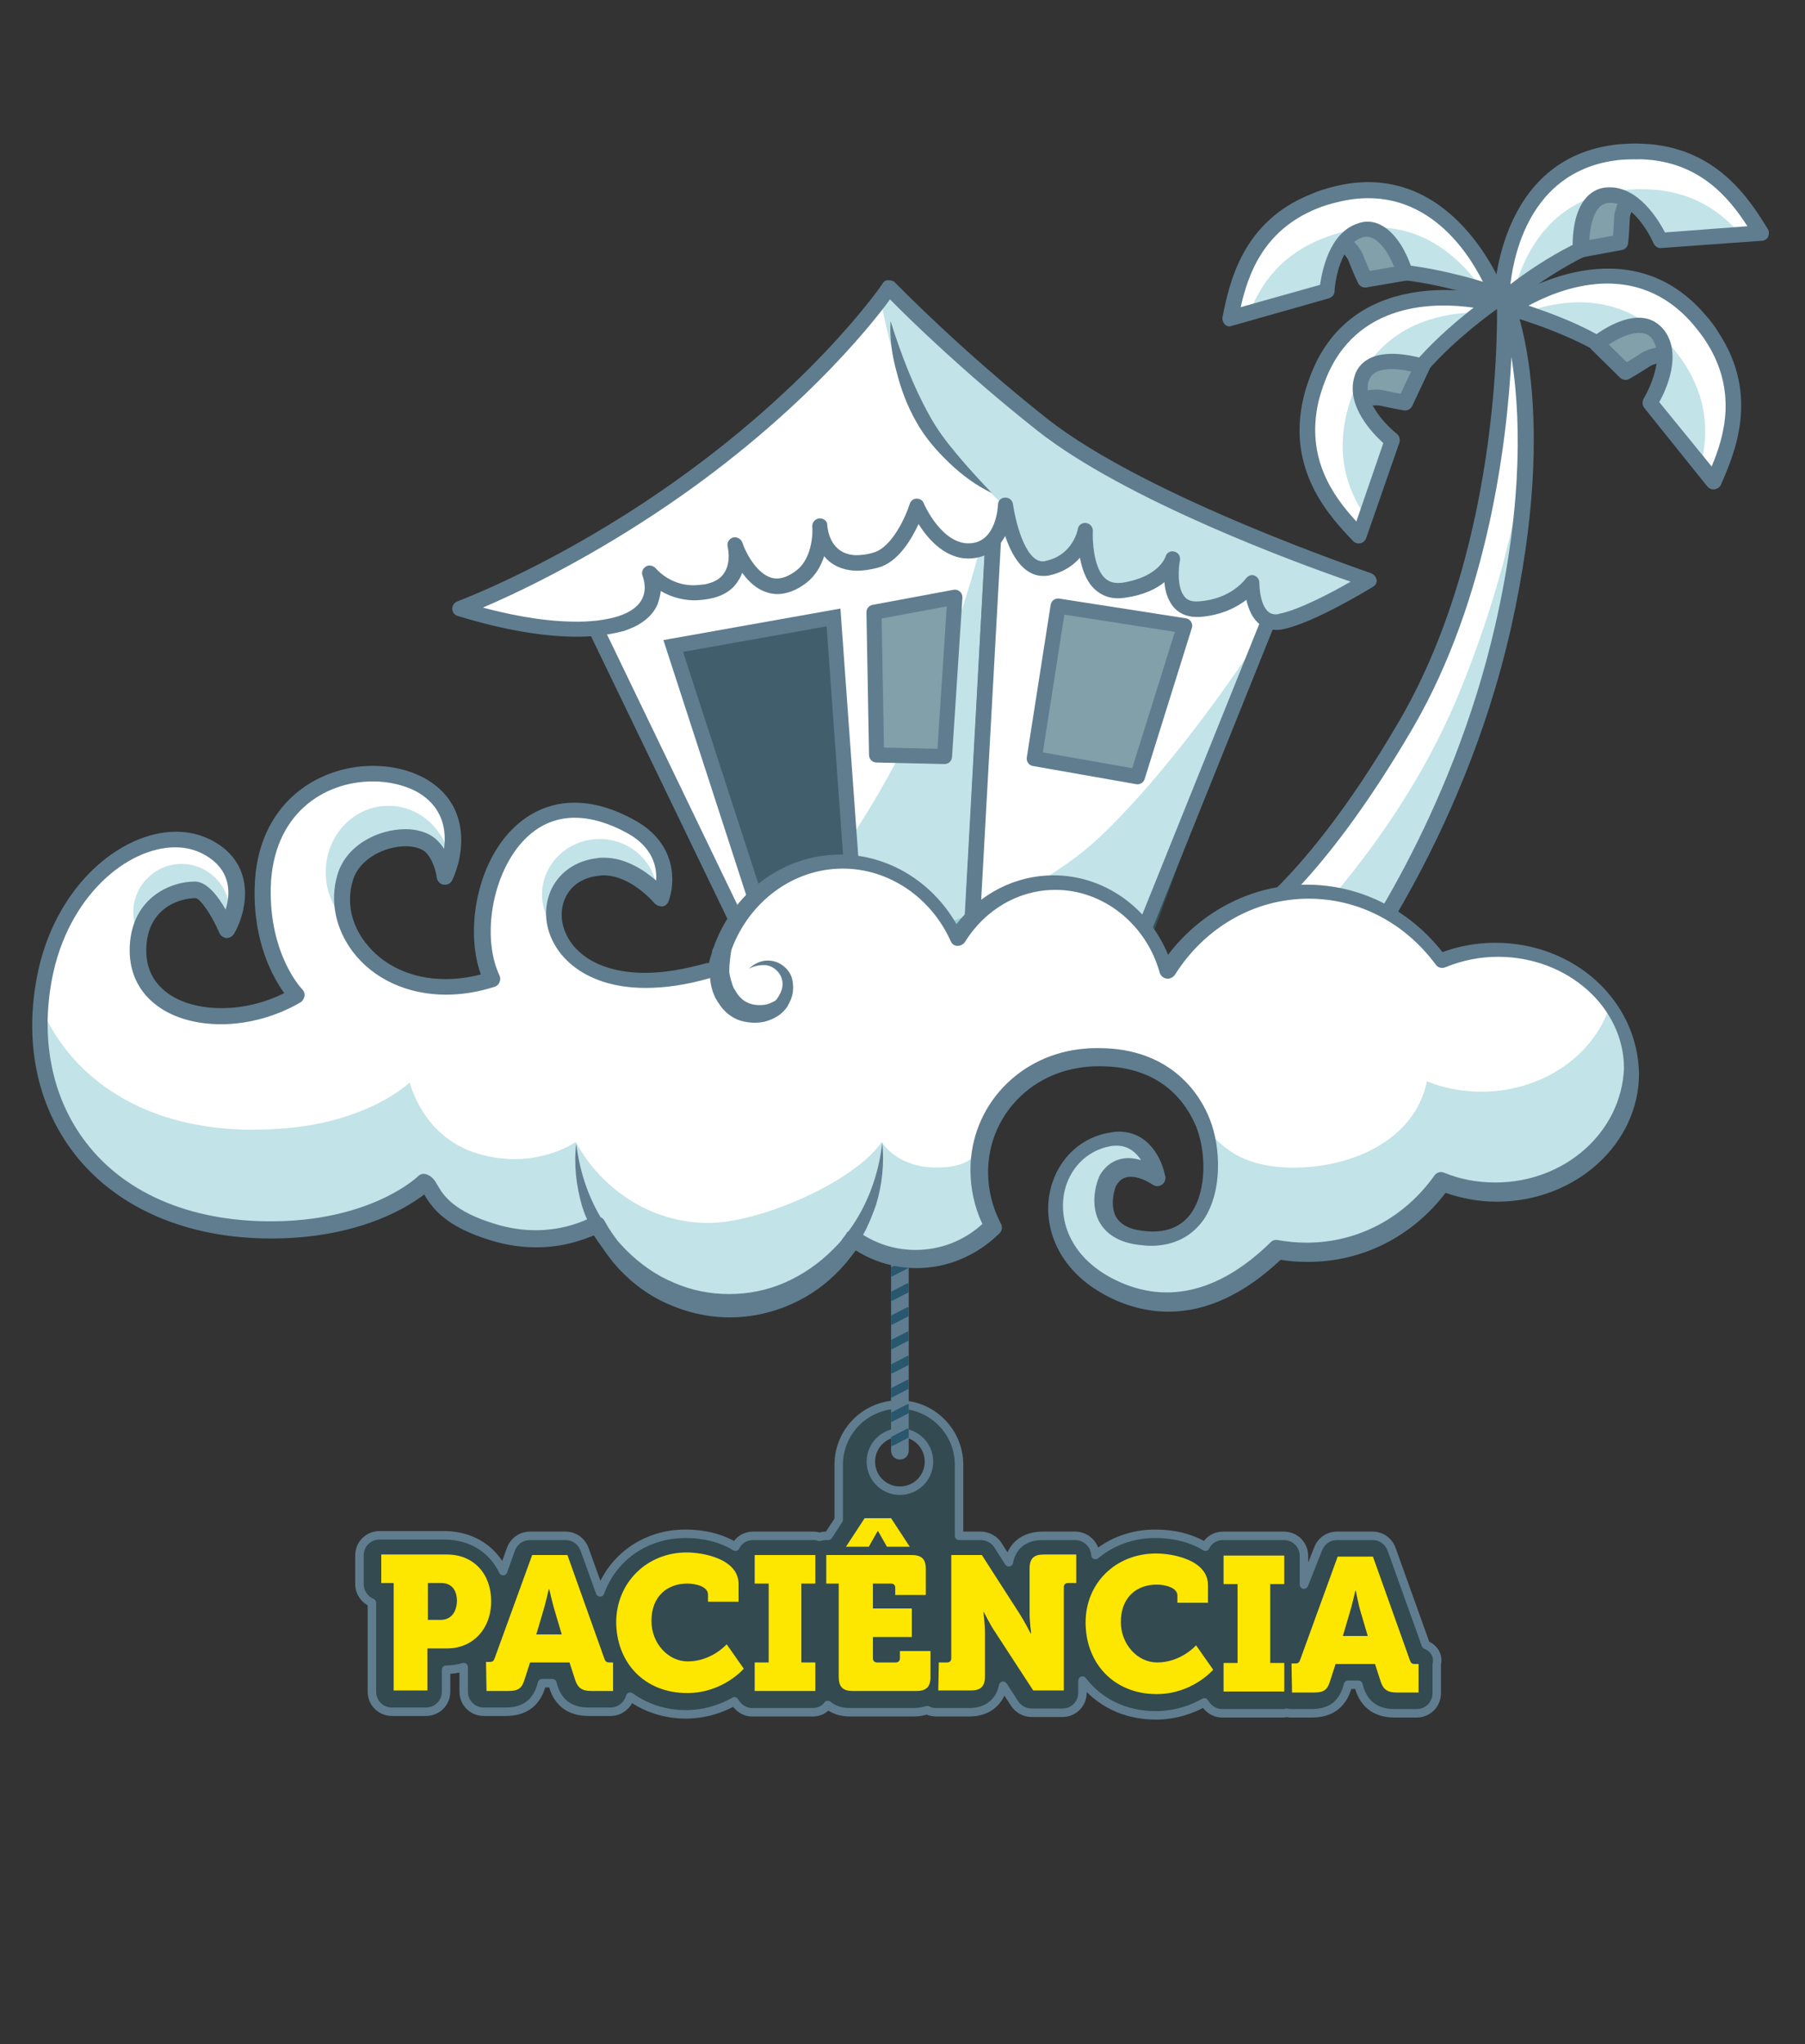 <?xml version="1.0" encoding="utf-8"?>
<!-- Generator: Adobe Illustrator 22.1.0, SVG Export Plug-In . SVG Version: 6.00 Build 0)  -->
<svg version="1.1" id="Layer_1" xmlns="http://www.w3.org/2000/svg" xmlns:xlink="http://www.w3.org/1999/xlink" x="0px" y="0px"
	 viewBox="0 0 348 394" style="enable-background:new 0 0 348 394;" xml:space="preserve">
<rect x="0" y="0" width="348" height="394" fill="#333333" stroke="none"/>
<style type="text/css">
	.st0{fill:#324A50;stroke:#5F7D8F;stroke-width:1.634;stroke-linecap:round;stroke-linejoin:round;stroke-miterlimit:10;}
	.st1{fill:#FDE600;}
	.st2{fill:#5F7D8F;}
	.st3{clip-path:url(#SVGID_2_);}
	.st4{fill:#82A0A9;}
	.st5{fill:#29576D;}
	.st6{fill:#FFFFFF;}
	.st7{opacity:0.3;fill:#33A2B0;}
	.st8{fill:#82A0A9;stroke:#5F7D8F;stroke-width:3.027;stroke-linecap:round;stroke-linejoin:round;stroke-miterlimit:10;}
	.st9{fill:#415E6D;stroke:#5F7D8F;stroke-width:2.905;stroke-miterlimit:10;}
	.st10{fill:#82A0A9;stroke:#5F7D8F;stroke-width:2.905;stroke-linecap:round;stroke-linejoin:round;stroke-miterlimit:10;}
	.st11{opacity:0.3;}
	.st12{fill:#33A2B0;}
</style>
<path class="st0" d="M274.9,317l-6.6-18.4c-0.6-1.6-2-2.6-3.7-2.6l-6.8,0c-1.7,0-3.1,1-3.7,2.6l-2.7,6.8l0-5.5
	c0-2.2-1.7-3.9-3.9-3.9l-11.7,0c-1.5,0-2.8,0.8-3.4,2.1c-2.7-1.7-6.2-2.5-9.6-2.5c-4.5,0-8.5,1.5-11.6,4.1c-0.1-2-1.8-3.7-3.9-3.7
	l-6.3,0c-3.5,0-5.9,1.9-6.5,5.1l-2.1-3.3c-0.7-1.1-2-1.8-3.3-1.8l-4.2,0v-13.7c0-6.4-5.2-11.6-11.6-11.6c-6.4,0-11.6,5.2-11.6,11.6
	v10.6l-2,3.1l-0.6,0c-0.4,0-0.7,0.1-1.1,0.2c-0.3-0.1-0.7-0.2-1.1-0.2l-11.7,0c-1.5,0-2.8,0.8-3.4,2.1c-2.7-1.7-6.2-2.5-9.6-2.5
	c-7.8,0-14.1,4.6-16.5,11.3l-3-8.3c-0.6-1.6-2-2.6-3.7-2.6l-6.8,0c-1.7,0-3.1,1-3.7,2.6l-1.5,4.2c-2-4.2-6-6.8-11.1-6.9l-12.7,0
	c-2.2,0-3.9,1.7-3.9,3.9l0,5.5c0,1.6,1,3,2.4,3.6l0,17.1c0,2.2,1.7,3.9,3.9,3.9l6.5,0c2.2,0,3.9-1.7,3.9-3.9l0-4.2
	c1.2,0,2.4-0.2,3.4-0.5l0,4.7c0,2.2,1.7,3.9,3.9,3.9l4.2,0c3.5,0,5.8-1.6,6.8-4.8l0.2-0.7l2,0l0.2,0.7c1,3.2,3.3,4.8,6.8,4.8l4.2,0
	c1.8,0,3.3-1.2,3.8-2.9c2.9,2.1,6.6,3.4,10.7,3.4c3.9,0,7.1-1.2,9.4-2.5c0.7,1.2,1.9,2.1,3.4,2.1l11.7,0c1.2,0,2.2-0.5,2.9-1.4
	c1.1,0.9,2.5,1.4,4.3,1.4l12.3,0c1,0,1.8-0.2,2.6-0.4c0.5,0.3,1.1,0.4,1.8,0.4l6.3,0c3.5,0,5.9-2,6.5-5.1l2.2,3.4
	c0.7,1.1,2,1.8,3.3,1.8l5.9,0c2.2,0,3.9-1.7,3.9-3.9l0-2.3c3.1,4.1,8.1,6.7,14.1,6.7c3.9,0,7.1-1.2,9.4-2.5c0.7,1.2,1.9,2.1,3.4,2.1
	l11.7,0c0.3,0,0.5,0,0.7-0.1c0.2,0,0.5,0.1,0.7,0.1l4.2,0c3.5,0,5.8-1.6,6.8-4.8l0.2-0.7l2,0l0.2,0.7c1,3.2,3.3,4.8,6.8,4.8l4.2,0
	c2.2,0,3.9-1.7,3.9-3.9l0-5.5C277.4,319,276.4,317.6,274.9,317z M173.5,276.1c3.1,0,5.6,2.5,5.6,5.6c0,3.1-2.5,5.6-5.6,5.6
	c-3.1,0-5.6-2.5-5.6-5.6C167.9,278.6,170.4,276.1,173.5,276.1z"/>
<g>
	<path class="st1" d="M75.9,305.1l-2.4,0l0-5.5l12.7,0c5.1,0,8.5,3.7,8.5,9c0,5.3-3.5,9.1-8.5,9.1l-3.8,0l0,8.1l-6.5,0L75.9,305.1z
		 M84.9,312.2c2.1,0,3.1-1.5,3.2-3.6c0-2.1-1-3.5-3-3.5l-2.6,0l0,7.1L84.9,312.2z"/>
	<path class="st1" d="M93.7,320.3l0.7,0c0.6,0,0.8-0.2,1-0.8l7.2-19.8l6.8,0l7.1,19.9c0.2,0.6,0.4,0.8,1,0.8h0.7l0,5.5l-4.2,0
		c-1.8,0-2.6-0.6-3.1-2.1l-1.1-3.4l-7.6,0l-1.1,3.4c-0.5,1.6-1.2,2.1-3.1,2.1l-4.2,0L93.7,320.3z M108.3,315l-1.3-4.4
		c-0.5-1.6-1.1-4.3-1.1-4.3h-0.1c0,0-0.6,2.7-1.1,4.3l-1.3,4.4L108.3,315z"/>
	<path class="st1" d="M132.4,299.2c3.1,0,10,1.2,10,6.1l0,3.4l-5.9,0l0-1.4c0-1.5-2.3-2.1-4-2.1c-3.8,0-6.9,2.4-6.9,7.2
		c0,4.3,3.2,7.8,7,7.8c4.6,0,7.5-3.3,7.5-3.3l3.3,4.7c0,0-4,4.7-10.9,4.7c-8.3,0-13.7-5.9-13.7-13.8
		C118.9,305,124.7,299.2,132.4,299.2z"/>
	<path class="st1" d="M145.5,320.4l2.7,0l0-15.2l-2.7,0l0-5.5l11.7,0l0,5.5l-2.7,0l0,15.2l2.7,0l0,5.5l-11.7,0L145.5,320.4z"/>
	<path class="st1" d="M161.7,305.2l-2.4,0l0-5.5l16.5,0c1.9,0,2.7,0.8,2.7,2.7l0,5l-5.9,0l0-1.4c0-0.5-0.3-0.8-0.8-0.8l-3.5,0l0,4.8
		l7.5,0l0,5.5l-7.5,0l0,4.1c0,0.5,0.3,0.8,0.8,0.8l3.6,0c0.5,0,0.8-0.3,0.8-0.8l0-1.4l5.9,0l0,5c0,1.9-0.8,2.7-2.7,2.7l-12.3,0
		c-1.9,0-2.7-0.8-2.7-2.7L161.7,305.2z M166.7,292.6l5.1,0l3.6,5.5l-4.4,0l-1.7-3h-0.1l-1.7,3l-4.4,0L166.7,292.6z"/>
	<path class="st1" d="M181,320.4l1.6,0c0.5,0,0.8-0.3,0.8-0.8l0-19.9l5.9,0l7.2,11.2c1.1,1.7,2.2,3.9,2.2,3.9l0.1,0
		c0,0-0.3-2.3-0.3-3.9l0-8.6c0-1.9,0.8-2.7,2.7-2.7l6.3,0l0,5.5l-1.6,0c-0.5,0-0.8,0.3-0.8,0.8l0,19.9l-5.9,0l-7.3-11.2
		c-1.1-1.6-2.2-3.9-2.2-3.9h-0.1c0,0,0.3,2.3,0.3,3.9l0,8.5c0,1.9-0.8,2.7-2.7,2.7l-6.3,0L181,320.4z"/>
	<path class="st1" d="M222.9,299.4c3.1,0,10,1.2,10,6.1l0,3.4l-5.9,0l0-1.4c0-1.5-2.3-2.1-4-2.1c-3.8,0-6.9,2.4-6.9,7.2
		c0,4.3,3.2,7.8,7,7.8c4.6,0,7.5-3.3,7.5-3.3l3.3,4.7c0,0-4,4.7-10.9,4.7c-8.3,0-13.7-6-13.7-13.8
		C209.3,305.1,215.1,299.4,222.9,299.4z"/>
	<path class="st1" d="M235.9,320.5l2.7,0l0-15.2l-2.7,0l0-5.5l11.7,0l0,5.5l-2.7,0l0,15.2l2.7,0l0,5.5l-11.7,0L235.9,320.5z"/>
	<path class="st1" d="M249,320.6l0.7,0c0.6,0,0.8-0.2,1-0.8l7.2-19.8l6.8,0l7.1,19.9c0.2,0.6,0.4,0.8,1,0.8l0.7,0l0,5.5l-4.2,0
		c-1.8,0-2.6-0.6-3.1-2.1l-1.1-3.4l-7.6,0l-1.1,3.4c-0.5,1.6-1.2,2.1-3.1,2.1l-4.2,0L249,320.6z M263.7,315.3l-1.3-4.4
		c-0.5-1.6-1-4.3-1-4.3h-0.1c0,0-0.6,2.7-1.1,4.3l-1.3,4.4L263.7,315.3z"/>
</g>
<g>
	<path class="st2" d="M173.5,68c-0.9,0-1.7,0.7-1.7,1.7v209.9c0,0.9,0.7,1.7,1.7,1.7c0.9,0,1.7-0.7,1.7-1.7V69.7
		C175.2,68.8,174.4,68,173.5,68z"/>
	<g>
		<defs>
			<path id="SVGID_1_" d="M173.5,68c-0.9,0-1.7,0.7-1.7,1.7v209.9c0,0.9,0.7,1.7,1.7,1.7c0.9,0,1.7-0.7,1.7-1.7V69.7
				C175.2,68.8,174.4,68,173.5,68z"/>
		</defs>
		<clipPath id="SVGID_2_">
			<use xlink:href="#SVGID_1_"  style="overflow:visible;"/>
		</clipPath>
		<g class="st3">
			<line class="st4" x1="171.8" y1="277.8" x2="175.2" y2="276.2"/>
			<path class="st5" d="M171.8,278.7c-0.3,0-0.6-0.2-0.7-0.5c-0.2-0.4,0-0.9,0.4-1.1l3.3-1.7c0.4-0.2,0.9,0,1.1,0.4
				c0.2,0.4,0,0.9-0.4,1.1l-3.3,1.7C172.1,278.6,172,278.7,171.8,278.7z"/>
		</g>
		<g class="st3">
			<line class="st4" x1="171.8" y1="273.2" x2="175.2" y2="271.5"/>
			<path class="st5" d="M171.8,274c-0.3,0-0.6-0.2-0.7-0.5c-0.2-0.4,0-0.9,0.4-1.1l3.3-1.7c0.4-0.2,0.9,0,1.1,0.4
				c0.2,0.4,0,0.9-0.4,1.1l-3.3,1.7C172.1,274,172,274,171.8,274z"/>
		</g>
		<g class="st3">
			<line class="st4" x1="171.8" y1="268.5" x2="175.2" y2="266.8"/>
			<path class="st5" d="M171.8,269.3c-0.3,0-0.6-0.2-0.7-0.5c-0.2-0.4,0-0.9,0.4-1.1l3.3-1.7c0.4-0.2,0.9,0,1.1,0.4
				c0.2,0.4,0,0.9-0.4,1.1l-3.3,1.7C172.1,269.3,172,269.3,171.8,269.3z"/>
		</g>
		<g class="st3">
			<line class="st4" x1="171.8" y1="263.8" x2="175.2" y2="262.2"/>
			<path class="st5" d="M171.8,264.7c-0.3,0-0.6-0.2-0.7-0.5c-0.2-0.4,0-0.9,0.4-1.1l3.3-1.7c0.4-0.2,0.9,0,1.1,0.4
				c0.2,0.4,0,0.9-0.4,1.1l-3.3,1.7C172.1,264.6,172,264.7,171.8,264.7z"/>
		</g>
		<g class="st3">
			<line class="st4" x1="171.8" y1="259.2" x2="175.2" y2="257.5"/>
			<path class="st5" d="M171.8,260c-0.3,0-0.6-0.2-0.7-0.5c-0.2-0.4,0-0.9,0.4-1.1l3.3-1.7c0.4-0.2,0.9,0,1.1,0.4
				c0.2,0.4,0,0.9-0.4,1.1l-3.3,1.7C172.1,260,172,260,171.8,260z"/>
		</g>
		<g class="st3">
			<line class="st4" x1="171.8" y1="254.5" x2="175.2" y2="252.8"/>
			<path class="st5" d="M171.8,255.3c-0.3,0-0.6-0.2-0.7-0.5c-0.2-0.4,0-0.9,0.4-1.1l3.3-1.7c0.4-0.2,0.9,0,1.1,0.4
				c0.2,0.4,0,0.9-0.4,1.1l-3.3,1.7C172.1,255.3,172,255.3,171.8,255.3z"/>
		</g>
		<g class="st3">
			<line class="st4" x1="171.8" y1="249.8" x2="175.2" y2="248.2"/>
			<path class="st5" d="M171.8,250.7c-0.3,0-0.6-0.2-0.7-0.5c-0.2-0.4,0-0.9,0.4-1.1l3.3-1.7c0.4-0.2,0.9,0,1.1,0.4
				c0.2,0.4,0,0.9-0.4,1.1l-3.3,1.7C172.1,250.6,172,250.7,171.8,250.7z"/>
		</g>
		<g class="st3">
			<line class="st4" x1="171.8" y1="245.2" x2="175.2" y2="243.5"/>
			<path class="st5" d="M171.8,246c-0.3,0-0.6-0.2-0.7-0.5c-0.2-0.4,0-0.9,0.4-1.1l3.3-1.7c0.4-0.2,0.9,0,1.1,0.4
				c0.2,0.4,0,0.9-0.4,1.1l-3.3,1.7C172.1,246,172,246,171.8,246z"/>
		</g>
		<g class="st3">
			<line class="st4" x1="171.8" y1="240.5" x2="175.2" y2="238.8"/>
			<path class="st5" d="M171.8,241.3c-0.3,0-0.6-0.2-0.7-0.5c-0.2-0.4,0-0.9,0.4-1.1l3.3-1.7c0.4-0.2,0.9,0,1.1,0.4
				c0.2,0.4,0,0.9-0.4,1.1l-3.3,1.7C172.1,241.3,172,241.3,171.8,241.3z"/>
		</g>
		<g class="st3">
			<line class="st4" x1="171.8" y1="235.9" x2="175.2" y2="234.2"/>
			<path class="st5" d="M171.8,236.7c-0.3,0-0.6-0.2-0.7-0.5c-0.2-0.4,0-0.9,0.4-1.1l3.3-1.7c0.4-0.2,0.9,0,1.1,0.4
				c0.2,0.4,0,0.9-0.4,1.1l-3.3,1.7C172.1,236.7,172,236.7,171.8,236.7z"/>
		</g>
		<g class="st3">
			<line class="st4" x1="171.8" y1="231.2" x2="175.2" y2="229.5"/>
			<path class="st5" d="M171.8,232c-0.3,0-0.6-0.2-0.7-0.5c-0.2-0.4,0-0.9,0.4-1.1l3.3-1.7c0.4-0.2,0.9,0,1.1,0.4
				c0.2,0.4,0,0.9-0.4,1.1l-3.3,1.7C172.1,232,172,232,171.8,232z"/>
		</g>
		<g class="st3">
			<line class="st4" x1="171.8" y1="226.5" x2="175.2" y2="224.9"/>
			<path class="st5" d="M171.8,227.4c-0.3,0-0.6-0.2-0.7-0.5c-0.2-0.4,0-0.9,0.4-1.1l3.3-1.7c0.4-0.2,0.9,0,1.1,0.4
				c0.2,0.4,0,0.9-0.4,1.1l-3.3,1.7C172.1,227.3,172,227.4,171.8,227.4z"/>
		</g>
		<g class="st3">
			<line class="st4" x1="171.8" y1="221.9" x2="175.2" y2="220.2"/>
			<path class="st5" d="M171.8,222.7c-0.3,0-0.6-0.2-0.7-0.5c-0.2-0.4,0-0.9,0.4-1.1l3.3-1.7c0.4-0.2,0.9,0,1.1,0.4
				c0.2,0.4,0,0.9-0.4,1.1l-3.3,1.7C172.1,222.7,172,222.7,171.8,222.7z"/>
		</g>
		<g class="st3">
			<line class="st4" x1="171.8" y1="217.2" x2="175.2" y2="215.5"/>
			<path class="st5" d="M171.8,218c-0.3,0-0.6-0.2-0.7-0.5c-0.2-0.4,0-0.9,0.4-1.1l3.3-1.7c0.4-0.2,0.9,0,1.1,0.4
				c0.2,0.4,0,0.9-0.4,1.1l-3.3,1.7C172.1,218,172,218,171.8,218z"/>
		</g>
		<g class="st3">
			<line class="st4" x1="171.8" y1="212.5" x2="175.2" y2="210.9"/>
			<path class="st5" d="M171.8,213.4c-0.3,0-0.6-0.2-0.7-0.5c-0.2-0.4,0-0.9,0.4-1.1l3.3-1.7c0.4-0.2,0.9,0,1.1,0.4
				c0.2,0.4,0,0.9-0.4,1.1l-3.3,1.7C172.1,213.3,172,213.4,171.8,213.4z"/>
		</g>
		<g class="st3">
			<line class="st4" x1="171.8" y1="207.9" x2="175.2" y2="206.2"/>
			<path class="st5" d="M171.8,208.7c-0.3,0-0.6-0.2-0.7-0.5c-0.2-0.4,0-0.9,0.4-1.1l3.3-1.7c0.4-0.2,0.9,0,1.1,0.4
				c0.2,0.4,0,0.9-0.4,1.1l-3.3,1.7C172.1,208.7,172,208.7,171.8,208.7z"/>
		</g>
		<g class="st3">
			<line class="st4" x1="171.8" y1="203.2" x2="175.2" y2="201.5"/>
			<path class="st5" d="M171.8,204c-0.3,0-0.6-0.2-0.7-0.5c-0.2-0.4,0-0.9,0.4-1.1l3.3-1.7c0.4-0.2,0.9,0,1.1,0.4
				c0.2,0.4,0,0.9-0.4,1.1l-3.3,1.7C172.1,204,172,204,171.8,204z"/>
		</g>
		<g class="st3">
			<line class="st4" x1="171.8" y1="198.5" x2="175.2" y2="196.9"/>
			<path class="st5" d="M171.8,199.4c-0.3,0-0.6-0.2-0.7-0.5c-0.2-0.4,0-0.9,0.4-1.1l3.3-1.7c0.4-0.2,0.9,0,1.1,0.4
				c0.2,0.4,0,0.9-0.4,1.1l-3.3,1.7C172.1,199.3,172,199.4,171.8,199.4z"/>
		</g>
		<g class="st3">
			<line class="st4" x1="171.8" y1="193.9" x2="175.2" y2="192.2"/>
			<path class="st5" d="M171.8,194.7c-0.3,0-0.6-0.2-0.7-0.5c-0.2-0.4,0-0.9,0.4-1.1l3.3-1.7c0.4-0.2,0.9,0,1.1,0.4
				c0.2,0.4,0,0.9-0.4,1.1l-3.3,1.7C172.1,194.7,172,194.7,171.8,194.7z"/>
		</g>
		<g class="st3">
			<line class="st4" x1="171.8" y1="189.2" x2="175.2" y2="187.5"/>
			<path class="st5" d="M171.8,190c-0.3,0-0.6-0.2-0.7-0.5c-0.2-0.4,0-0.9,0.4-1.1l3.3-1.7c0.4-0.2,0.9,0,1.1,0.4
				c0.2,0.4,0,0.9-0.4,1.1l-3.3,1.7C172.1,190,172,190,171.8,190z"/>
		</g>
		<g class="st3">
			<line class="st4" x1="171.8" y1="184.6" x2="175.2" y2="182.9"/>
			<path class="st5" d="M171.8,185.4c-0.3,0-0.6-0.2-0.7-0.5c-0.2-0.4,0-0.9,0.4-1.1l3.3-1.7c0.4-0.2,0.9,0,1.1,0.4
				c0.2,0.4,0,0.9-0.4,1.1l-3.3,1.7C172.1,185.4,172,185.4,171.8,185.4z"/>
		</g>
		<g class="st3">
			<line class="st4" x1="171.8" y1="179.9" x2="175.2" y2="178.2"/>
			<path class="st5" d="M171.8,180.7c-0.3,0-0.6-0.2-0.7-0.5c-0.2-0.4,0-0.9,0.4-1.1l3.3-1.7c0.4-0.2,0.9,0,1.1,0.4
				c0.2,0.4,0,0.9-0.4,1.1l-3.3,1.7C172.1,180.7,172,180.7,171.8,180.7z"/>
		</g>
		<g class="st3">
			<line class="st4" x1="171.8" y1="175.2" x2="175.2" y2="173.6"/>
			<path class="st5" d="M171.8,176.1c-0.3,0-0.6-0.2-0.7-0.5c-0.2-0.4,0-0.9,0.4-1.1l3.3-1.7c0.4-0.2,0.9,0,1.1,0.4
				c0.2,0.4,0,0.9-0.4,1.1l-3.3,1.7C172.1,176,172,176.1,171.8,176.1z"/>
		</g>
		<g class="st3">
			<line class="st4" x1="171.8" y1="170.6" x2="175.2" y2="168.9"/>
			<path class="st5" d="M171.8,171.4c-0.3,0-0.6-0.2-0.7-0.5c-0.2-0.4,0-0.9,0.4-1.1l3.3-1.7c0.4-0.2,0.9,0,1.1,0.4
				c0.2,0.4,0,0.9-0.4,1.1l-3.3,1.7C172.1,171.4,172,171.4,171.8,171.4z"/>
		</g>
		<g class="st3">
			<line class="st4" x1="171.8" y1="165.9" x2="175.2" y2="164.2"/>
			<path class="st5" d="M171.8,166.7c-0.3,0-0.6-0.2-0.7-0.5c-0.2-0.4,0-0.9,0.4-1.1l3.3-1.7c0.4-0.2,0.9,0,1.1,0.4
				c0.2,0.4,0,0.9-0.4,1.1l-3.3,1.7C172.1,166.7,172,166.7,171.8,166.7z"/>
		</g>
		<g class="st3">
			<line class="st4" x1="171.8" y1="161.2" x2="175.2" y2="159.6"/>
			<path class="st5" d="M171.8,162.1c-0.3,0-0.6-0.2-0.7-0.5c-0.2-0.4,0-0.9,0.4-1.1l3.3-1.7c0.4-0.2,0.9,0,1.1,0.4
				c0.2,0.4,0,0.9-0.4,1.1l-3.3,1.7C172.1,162,172,162.1,171.8,162.1z"/>
		</g>
		<g class="st3">
			<line class="st4" x1="171.8" y1="156.6" x2="175.2" y2="154.9"/>
			<path class="st5" d="M171.8,157.4c-0.3,0-0.6-0.2-0.7-0.5c-0.2-0.4,0-0.9,0.4-1.1l3.3-1.7c0.4-0.2,0.9,0,1.1,0.4
				c0.2,0.4,0,0.9-0.4,1.1l-3.3,1.7C172.1,157.4,172,157.4,171.8,157.4z"/>
		</g>
		<g class="st3">
			<line class="st4" x1="171.8" y1="151.9" x2="175.2" y2="150.2"/>
			<path class="st5" d="M171.8,152.7c-0.3,0-0.6-0.2-0.7-0.5c-0.2-0.4,0-0.9,0.4-1.1l3.3-1.7c0.4-0.2,0.9,0,1.1,0.4
				c0.2,0.4,0,0.9-0.4,1.1l-3.3,1.7C172.1,152.7,172,152.7,171.8,152.7z"/>
		</g>
		<g class="st3">
			<line class="st4" x1="171.8" y1="147.2" x2="175.2" y2="145.6"/>
			<path class="st5" d="M171.8,148.1c-0.3,0-0.6-0.2-0.7-0.5c-0.2-0.4,0-0.9,0.4-1.1l3.3-1.7c0.4-0.2,0.9,0,1.1,0.4
				c0.2,0.4,0,0.9-0.4,1.1l-3.3,1.7C172.1,148,172,148.1,171.8,148.1z"/>
		</g>
		<g class="st3">
			<line class="st4" x1="171.8" y1="142.6" x2="175.2" y2="140.9"/>
			<path class="st5" d="M171.8,143.4c-0.3,0-0.6-0.2-0.7-0.5c-0.2-0.4,0-0.9,0.4-1.1l3.3-1.7c0.4-0.2,0.9,0,1.1,0.4
				c0.2,0.4,0,0.9-0.4,1.1l-3.3,1.7C172.1,143.4,172,143.4,171.8,143.4z"/>
		</g>
		<g class="st3">
			<line class="st4" x1="171.8" y1="137.9" x2="175.2" y2="136.2"/>
			<path class="st5" d="M171.8,138.8c-0.3,0-0.6-0.2-0.7-0.5c-0.2-0.4,0-0.9,0.4-1.1l3.3-1.7c0.4-0.2,0.9,0,1.1,0.4
				c0.2,0.4,0,0.9-0.4,1.1l-3.3,1.7C172.1,138.7,172,138.8,171.8,138.8z"/>
		</g>
		<g class="st3">
			<line class="st4" x1="171.8" y1="133.3" x2="175.2" y2="131.6"/>
			<path class="st5" d="M171.8,134.1c-0.3,0-0.6-0.2-0.7-0.5c-0.2-0.4,0-0.9,0.4-1.1l3.3-1.7c0.4-0.2,0.9,0,1.1,0.4
				c0.2,0.4,0,0.9-0.4,1.1l-3.3,1.7C172.1,134.1,172,134.1,171.8,134.1z"/>
		</g>
		<g class="st3">
			<line class="st4" x1="171.8" y1="128.6" x2="175.2" y2="126.9"/>
			<path class="st5" d="M171.8,129.4c-0.3,0-0.6-0.2-0.7-0.5c-0.2-0.4,0-0.9,0.4-1.1l3.3-1.7c0.4-0.2,0.9,0,1.1,0.4
				c0.2,0.4,0,0.9-0.4,1.1l-3.3,1.7C172.1,129.4,172,129.4,171.8,129.4z"/>
		</g>
		<g class="st3">
			<line class="st4" x1="171.8" y1="123.9" x2="175.2" y2="122.3"/>
			<path class="st5" d="M171.8,124.8c-0.3,0-0.6-0.2-0.7-0.5c-0.2-0.4,0-0.9,0.4-1.1l3.3-1.7c0.4-0.2,0.9,0,1.1,0.4
				c0.2,0.4,0,0.9-0.4,1.1l-3.3,1.7C172.1,124.7,172,124.8,171.8,124.8z"/>
		</g>
		<g class="st3">
			<line class="st4" x1="171.8" y1="119.3" x2="175.2" y2="117.6"/>
			<path class="st5" d="M171.8,120.1c-0.3,0-0.6-0.2-0.7-0.5c-0.2-0.4,0-0.9,0.4-1.1l3.3-1.7c0.4-0.2,0.9,0,1.1,0.4
				c0.2,0.4,0,0.9-0.4,1.1l-3.3,1.7C172.1,120.1,172,120.1,171.8,120.1z"/>
		</g>
		<g class="st3">
			<line class="st4" x1="171.8" y1="114.6" x2="175.2" y2="112.9"/>
			<path class="st5" d="M171.8,115.4c-0.3,0-0.6-0.2-0.7-0.5c-0.2-0.4,0-0.9,0.4-1.1l3.3-1.7c0.4-0.2,0.9,0,1.1,0.4
				c0.2,0.4,0,0.9-0.4,1.1l-3.3,1.7C172.1,115.4,172,115.4,171.8,115.4z"/>
		</g>
		<g class="st3">
			<line class="st4" x1="171.8" y1="109.9" x2="175.2" y2="108.3"/>
			<path class="st5" d="M171.8,110.8c-0.3,0-0.6-0.2-0.7-0.5c-0.2-0.4,0-0.9,0.4-1.1l3.3-1.7c0.4-0.2,0.9,0,1.1,0.4
				c0.2,0.4,0,0.9-0.4,1.1l-3.3,1.7C172.1,110.7,172,110.8,171.8,110.8z"/>
		</g>
		<g class="st3">
			<line class="st4" x1="171.8" y1="105.3" x2="175.2" y2="103.6"/>
			<path class="st5" d="M171.8,106.1c-0.3,0-0.6-0.2-0.7-0.5c-0.2-0.4,0-0.9,0.4-1.1l3.3-1.7c0.4-0.2,0.9,0,1.1,0.4
				c0.2,0.4,0,0.9-0.4,1.1l-3.3,1.7C172.1,106.1,172,106.1,171.8,106.1z"/>
		</g>
		<g class="st3">
			<line class="st4" x1="171.8" y1="100.6" x2="175.2" y2="98.9"/>
			<path class="st5" d="M171.8,101.4c-0.3,0-0.6-0.2-0.7-0.5c-0.2-0.4,0-0.9,0.4-1.1l3.3-1.7c0.4-0.2,0.9,0,1.1,0.4
				c0.2,0.4,0,0.9-0.4,1.1l-3.3,1.7C172.1,101.4,172,101.4,171.8,101.4z"/>
		</g>
		<g class="st3">
			<line class="st4" x1="171.8" y1="95.9" x2="175.2" y2="94.3"/>
			<path class="st5" d="M171.8,96.8c-0.3,0-0.6-0.2-0.7-0.5c-0.2-0.4,0-0.9,0.4-1.1l3.3-1.7c0.4-0.2,0.9,0,1.1,0.4
				c0.2,0.4,0,0.9-0.4,1.1l-3.3,1.7C172.1,96.8,172,96.8,171.8,96.8z"/>
		</g>
		<g class="st3">
			<line class="st4" x1="171.8" y1="91.3" x2="175.2" y2="89.6"/>
			<path class="st5" d="M171.8,92.1c-0.3,0-0.6-0.2-0.7-0.5c-0.2-0.4,0-0.9,0.4-1.1l3.3-1.7c0.4-0.2,0.9,0,1.1,0.4
				c0.2,0.4,0,0.9-0.4,1.1l-3.3,1.7C172.1,92.1,172,92.1,171.8,92.1z"/>
		</g>
		<g class="st3">
			<line class="st4" x1="171.8" y1="86.6" x2="175.2" y2="84.9"/>
			<path class="st5" d="M171.8,87.5c-0.3,0-0.6-0.2-0.7-0.5c-0.2-0.4,0-0.9,0.4-1.1l3.3-1.7c0.4-0.2,0.9,0,1.1,0.4
				c0.2,0.4,0,0.9-0.4,1.1l-3.3,1.7C172.1,87.4,172,87.5,171.8,87.5z"/>
		</g>
		<g class="st3">
			<line class="st4" x1="171.8" y1="82" x2="175.2" y2="80.3"/>
			<path class="st5" d="M171.8,82.8c-0.3,0-0.6-0.2-0.7-0.5c-0.2-0.4,0-0.9,0.4-1.1l3.3-1.7c0.4-0.2,0.9,0,1.1,0.4
				c0.2,0.4,0,0.9-0.4,1.1l-3.3,1.7C172.1,82.8,172,82.8,171.8,82.8z"/>
		</g>
		<g class="st3">
			<line class="st4" x1="171.8" y1="77.3" x2="175.2" y2="75.6"/>
			<path class="st5" d="M171.8,78.1c-0.3,0-0.6-0.2-0.7-0.5c-0.2-0.4,0-0.9,0.4-1.1l3.3-1.7c0.4-0.2,0.9,0,1.1,0.4
				c0.2,0.4,0,0.9-0.4,1.1l-3.3,1.7C172.1,78.1,172,78.1,171.8,78.1z"/>
		</g>
		<g class="st3">
			<line class="st4" x1="171.8" y1="72.6" x2="175.2" y2="71"/>
			<path class="st5" d="M171.8,73.5c-0.3,0-0.6-0.2-0.7-0.5c-0.2-0.4,0-0.9,0.4-1.1l3.3-1.7c0.4-0.2,0.9,0,1.1,0.4
				c0.2,0.4,0,0.9-0.4,1.1l-3.3,1.7C172.1,73.4,172,73.5,171.8,73.5z"/>
		</g>
	</g>
</g>
<g>
	<g>
		<path class="st6" d="M290,57.8c0,0,1.8,46-19,81.9c-20.8,35.8-35.5,41.6-35.5,41.6l21.6,10.3c0,0,22.9-28.6,32.5-70.7
			C299.4,78.1,290,57.8,290,57.8z"/>
		<path class="st7" d="M248.4,182c0,0,20.5-19.3,32.2-46.7c11.6-27.5,13.5-48.3,13.5-48.3s-4,51.1-21.3,79.4
			C255.5,194.7,248.4,182,248.4,182z"/>
		<path class="st2" d="M257.2,193c-0.2,0-0.4-0.1-0.6-0.1l-21.6-10.3c-0.5-0.3-0.9-0.8-0.9-1.4c0-0.6,0.4-1.1,1-1.4
			c0.1-0.1,14.5-6.2,34.7-40.9c20.4-35,18.8-80.6,18.8-81c0-0.7,0.5-1.4,1.2-1.5c0.7-0.2,1.4,0.2,1.7,0.8c0.4,0.9,9.4,21.3-0.2,63.9
			c-9.5,42-32.5,71-32.8,71.3C258.1,192.8,257.6,193,257.2,193z M238.9,181.1l17.9,8.5c4-5.3,23-32,31.5-69.2
			c5.6-24.5,4.7-41.6,3.1-51.6c-0.8,16-4.4,46.4-19,71.5C256.4,167.7,244.1,177.7,238.9,181.1z"/>
		<g>
			<path class="st8" d="M317.3,34.3c-0.9,0.3-4.5,5-4.6,7.8c-0.1,2.8-0.3,4.6-0.3,4.6l-7.6,1.4c0,0-6.3-1.1-3-6.7
				c3.2-5.6,10.6-8.3,10.6-8.3L317.3,34.3z"/>
			<path class="st6" d="M289.5,58.1c0,0,7.4-6.2,15.3-10c0,0-0.6-10.4,5.4-10.6c6.1-0.1,9.8,8.8,9.8,8.8l19.4-1.4
				c-3.9-6.4-10.6-17.2-27.1-15.6C289.5,31.5,289.5,58.1,289.5,58.1"/>
			<path class="st7" d="M320.1,46.3l15.5-1.1c-4.4-5.1-11-9.6-22.2-8.6c-14,1.3-19.4,11.7-21.5,19.6c2.8-2.1,7.8-5.6,12.9-8.1
				c0,0-0.6-10.4,5.4-10.6C316.3,37.4,320.1,46.3,320.1,46.3z"/>
			<path class="st2" d="M289.5,59.6c-0.2,0-0.4-0.1-0.6-0.1c-0.5-0.2-0.9-0.8-0.9-1.4c0-0.3,0.2-28,24.2-30.3c1.5-0.1,3-0.2,4.4-0.1
				c14.4,0.5,20.8,10.9,24.2,16.4c0.3,0.4,0.3,1,0.1,1.5c-0.2,0.5-0.7,0.8-1.2,0.8l-19.4,1.4c-0.6,0.1-1.2-0.3-1.5-0.9
				c-0.9-2.1-4.1-7.7-8.2-7.8c-0.1,0-0.2,0-0.2,0c-0.9,0-1.5,0.3-2.1,0.9c-1.8,2-2,6.5-1.9,8c0,0.6-0.3,1.2-0.8,1.4
				c-7.6,3.7-14.9,9.7-15,9.8C290.2,59.5,289.9,59.6,289.5,59.6z M316.5,30.7c-1.3,0-2.6,0-4,0.1c-16.8,1.6-20.5,17.1-21.3,24
				c2.7-2.1,7.2-5.2,12-7.6c0-2.1,0.3-6.6,2.7-9.2c1.1-1.2,2.6-1.9,4.3-1.9c5.7-0.1,9.5,6.2,10.8,8.7l15.9-1.2
				C333.4,38.2,327.7,31.1,316.5,30.7z"/>
		</g>
		<g>
			<path class="st8" d="M326.4,68.6c-0.8-0.5-6.7-0.8-9.1,0.7c-2.3,1.5-3.9,2.4-3.9,2.4l-5.5-5.4c0,0-2.7-5.8,3.8-6.3
				c6.5-0.6,12.9,3.9,12.9,3.9L326.4,68.6z"/>
			<path class="st6" d="M291,59.4c0,0,9.3,2.5,16.9,6.8c0,0,8.2-6.5,11.8-1.6c3.6,4.9-1.6,13.1-1.6,13.1l12.3,15.1
				c3-6.9,8-18.5-2.8-31.1C312.7,44.1,291,59.4,291,59.4"/>
			<path class="st7" d="M318.1,77.7l9.8,12.1c1.6-6.5,1.6-14.6-5.7-23.1c-9.1-10.7-20.7-9.2-28.4-6.4c3.3,1.1,9.1,3.1,14.1,5.9
				c0,0,8.2-6.5,11.8-1.6C323.3,69.5,318.1,77.7,318.1,77.7z"/>
			<path class="st2" d="M289.7,60.3c-0.1-0.2-0.2-0.4-0.2-0.6c-0.1-0.6,0.1-1.2,0.6-1.5c0.2-0.2,23-15.9,38.7,2.5
				c1,1.1,1.9,2.3,2.6,3.5c7.9,12.1,3,23.2,0.4,29.2c-0.2,0.5-0.7,0.8-1.2,0.9c-0.5,0.1-1-0.1-1.4-0.5L317,78.6
				c-0.4-0.5-0.4-1.2-0.1-1.8c1.2-2,3.9-7.8,1.8-11.2c0-0.1-0.1-0.1-0.1-0.2c-0.5-0.7-1.1-1.1-2-1.2c-2.7-0.4-6.4,2.1-7.7,3.1
				c-0.5,0.4-1.1,0.4-1.7,0.1c-7.4-4.1-16.5-6.6-16.6-6.6C290.2,60.8,289.9,60.6,289.7,60.3z M328.9,65.8c-0.7-1.1-1.5-2.1-2.4-3.2
				c-11-12.9-25.7-7-31.8-3.7c3.2,1.1,8.4,2.9,13.1,5.5c1.7-1.2,5.6-3.6,9.1-3.1c1.6,0.2,3,1.1,4,2.4c3.4,4.6,0.4,11.3-1,13.8
				L330,89.9C332.5,84,335,75.2,328.9,65.8z"/>
		</g>
		<g>
			<path class="st8" d="M254.4,43.9c0.9,0,6,3.2,7,5.8c1,2.6,1.8,4.2,1.8,4.2l7.6-1.3c0,0,5.5-3.2,0.6-7.4c-5-4.2-12.8-4.2-12.8-4.2
				L254.4,43.9z"/>
			<path class="st6" d="M288.6,56.7c0,0-9.1-3.3-17.7-4.2c0,0-3-10-8.7-8.1c-5.8,2-6.2,11.6-6.2,11.6l-18.7,5.3
				c1.5-7.4,4.1-19.7,20.2-23.9C279.6,31.7,288.6,56.7,288.6,56.7"/>
			<path class="st7" d="M255.9,56.1l-15,4.2c2.4-6.2,7.1-12.8,18-15.6c13.6-3.5,22.2,4.4,26.9,11.1c-3.4-1-9.2-2.7-14.9-3.2
				c0,0-3-10-8.7-8.1C256.4,46.5,255.9,56.1,255.9,56.1z"/>
			<path class="st2" d="M289.2,58.1c0.2-0.1,0.4-0.2,0.5-0.3c0.4-0.4,0.5-1,0.4-1.6C289.9,56,280.3,30,257,36
				c-1.5,0.4-2.9,0.8-4.2,1.4c-13.4,5.3-15.8,17.3-17.1,23.7c-0.1,0.5,0.1,1,0.4,1.4c0.4,0.4,0.9,0.5,1.4,0.3l18.7-5.3
				c0.6-0.2,1.1-0.7,1.1-1.4c0.1-2.3,1.3-8.7,5-10.2c0.1,0,0.2-0.1,0.2-0.1c0.8-0.3,1.5-0.2,2.3,0.2c2.4,1.2,4.1,5.4,4.5,6.9
				c0.2,0.6,0.7,1,1.3,1.1c8.4,0.9,17.3,4.1,17.4,4.1C288.4,58.3,288.8,58.3,289.2,58.1z M253.9,40.2c1.2-0.5,2.5-0.9,3.8-1.2
				c16.4-4.2,25.1,9.1,28.2,15.3c-3.3-1-8.6-2.4-13.9-3.1c-0.7-2-2.5-6.1-5.7-7.8c-1.5-0.8-3.1-0.9-4.6-0.3
				c-5.4,1.8-6.8,9.1-7.2,11.8l-15.3,4.3C240.6,53,243.5,44.4,253.9,40.2z"/>
		</g>
		<g>
			<path class="st8" d="M257.6,79.2c0.5-0.8,6-3.1,8.8-2.5c2.7,0.6,4.5,0.9,4.5,0.9l3.3-7c0,0,0.6-6.3-5.7-4.7
				c-6.3,1.7-10.8,8.1-10.8,8.1L257.6,79.2z"/>
			<path class="st6" d="M287.7,58.5c0,0-7.9,5.6-13.6,12.1c0,0-9.9-3.3-11.6,2.5c-1.7,5.8,5.9,11.8,5.9,11.8l-6.4,18.4
				c-5.2-5.5-13.8-14.7-8-30.2C262.1,51.5,287.7,58.5,287.7,58.5"/>
			<path class="st7" d="M268.4,84.9l-5.1,14.7c-3.8-5.5-6.4-13.2-2.5-23.7c4.9-13.1,16.4-15.7,24.5-15.7c-2.8,2.2-7.5,6-11.2,10.4
				c0,0-9.9-3.3-11.6,2.5C260.8,79,268.4,84.9,268.4,84.9z"/>
			<path class="st2" d="M289.2,58.8c0-0.2,0-0.4,0-0.6c-0.1-0.6-0.5-1-1.1-1.2c-0.3-0.1-27-7.1-35.5,15.5c-0.5,1.4-1,2.8-1.3,4.2
				c-3.3,14,5.1,22.9,9.6,27.6c0.4,0.4,0.9,0.5,1.4,0.4c0.5-0.1,0.9-0.5,1.1-1l6.4-18.4c0.2-0.6,0-1.3-0.5-1.7
				c-1.8-1.4-6.4-6-5.5-9.9c0-0.1,0-0.2,0.1-0.2c0.2-0.8,0.7-1.4,1.4-1.8c2.4-1.2,6.8-0.2,8.2,0.3c0.6,0.2,1.2,0,1.6-0.4
				c5.5-6.4,13.2-11.8,13.3-11.9C288.9,59.5,289.1,59.2,289.2,58.8z M254.2,77.4c0.3-1.2,0.7-2.5,1.2-3.8
				c5.9-15.8,21.8-15.3,28.7-14.3c-2.7,2.1-6.9,5.6-10.5,9.6c-2-0.5-6.5-1.4-9.6,0.2c-1.5,0.8-2.5,2-2.9,3.6
				c-1.6,5.5,3.5,10.8,5.6,12.7l-5.2,15.1C257.1,95.7,251.7,88.4,254.2,77.4z"/>
		</g>
	</g>
	<g>
		<path class="st6" d="M144.4,182.4l-32.3-66.9c0,0,20-13.2,34.4-16.8c14.4-3.5,45.5-5.8,45.5-5.8l-4.8,88.6L144.4,182.4z"/>
		<polygon class="st6" points="219.3,182.3 246.7,114.2 192.1,92.9 187.3,181.5 		"/>
		<path class="st7" d="M177.3,179.4c0,0,21.7-5.1,35.9-19.2C229.4,144.3,244,121,244,121l-25.9,70.3L177.3,179.4z"/>
		<path class="st7" d="M187.3,178.4l3.8-83.3c0,0-3.6,28-23.5,60.8c-12.1,19.8-20.7,26.6-20.7,26.6L187.3,178.4z"/>
		<path class="st2" d="M144.4,183.8c-0.5,0-1-0.3-1.3-0.8l-32.3-66.9c-0.3-0.7-0.1-1.4,0.5-1.8c0.8-0.5,20.4-13.4,34.8-17
			c14.4-3.5,44.5-5.7,45.8-5.8c0.4,0,0.8,0.1,1.1,0.4c0.3,0.3,0.5,0.7,0.4,1.1l-4.8,88.6c0,0.8-0.7,1.4-1.4,1.4L144.4,183.8
			C144.5,183.8,144.4,183.8,144.4,183.8z M114,116l31.3,64.9l40.5-0.8l4.7-85.6c-6.6,0.5-31.4,2.6-43.6,5.6
			C134.8,103.1,118.3,113.3,114,116z"/>
		<polygon class="st9" points="147.5,179 129.8,124.5 160.7,119 165.3,182.9 		"/>
		<polygon class="st10" points="169,145.5 168.5,118 184.1,115.1 182.1,145.8 		"/>
		<polygon class="st10" points="199.4,146.2 204,116.8 228.4,120.6 219.3,149.7 		"/>
		<path class="st2" d="M219.3,183.7l-32.1-0.7c-0.4,0-0.8-0.2-1-0.5c-0.3-0.3-0.4-0.7-0.4-1.1l4.8-88.6c0-0.5,0.3-0.9,0.7-1.1
			c0.4-0.3,0.9-0.3,1.3-0.1l54.6,21.3c0.4,0.1,0.6,0.4,0.8,0.8c0.2,0.4,0.2,0.8,0,1.1l-27.4,68.1
			C220.4,183.4,219.9,183.8,219.3,183.7z M188.8,180.1l29.6,0.7l26.5-65.8l-51.4-20L188.8,180.1z"/>
		<path class="st6" d="M171.4,55.5c0,0-14.2,21.3-45.9,42.3c-20.4,13.6-36.8,19.5-36.8,19.5s19.7,6.5,30.9,2.8
			c8.7-2.9,5.7-9.7,5.7-9.7s4,5,11,3.6c7.4-1.5,5.4-9,5.4-9s4.2,12.6,12.7,6.1c4.1-3.1,3.6-9.7,3.6-9.7s0.3,9.4,10.7,6.6
			c5.1-1.4,8-10.4,8-10.4s3.9,9.2,10.5,8.6c6.3-0.6,6.5-8.8,6.5-8.8s1.8,13.5,8.1,12.1c6.3-1.3,7.3-7.3,7.3-7.3s-0.9,12.8,7.4,11.5
			c8.2-1.3,9.5-6,9.5-6s-2,10.1,5.1,9.7c7.2-0.4,10.2-5.1,10.2-5.1s-0.2,8.6,5.5,7.5c5.7-1.1,17-8,17-8s-43.2-14.4-63-30
			C184,68.5,171.4,55.5,171.4,55.5z"/>
		<g class="st11">
			<path class="st12" d="M200.9,81.9c-17-13.4-29.5-26.4-29.5-26.4s-0.5,0.8-1.6,2.2c1.2,6.8,3.3,14.8,6.2,19.5
				c5.8,9.3,17.6,20.3,17.6,20.3s1.8,13.5,8.1,12.1c6.3-1.3,7.3-7.3,7.3-7.3s-0.9,12.8,7.4,11.5c8.2-1.3,9.5-6,9.5-6
				s-2,10.1,5.1,9.7c7.2-0.4,10.2-5.1,10.2-5.1s-0.2,8.6,5.5,7.5c5.7-1.1,17-8,17-8S220.7,97.5,200.9,81.9z"/>
			<path class="st12" d="M193.7,97.4c0,0-1.3,2.2-1.5,5.4C193.6,100.3,193.7,97.4,193.7,97.4z"/>
		</g>
		<path class="st2" d="M110.1,122.7c-10.4-0.2-21.4-3.9-21.9-4c-0.6-0.2-1-0.7-1-1.4c0-0.6,0.4-1.2,1-1.4
			c0.2-0.1,16.5-6.1,36.5-19.4c31-20.6,45.4-41.7,45.5-41.9c0.2-0.4,0.6-0.6,1.1-0.6c0.4,0,0.9,0.1,1.2,0.4
			c0.1,0.1,12.7,13.1,29.4,26.3c19.3,15.2,62.1,29.6,62.5,29.8c0.5,0.2,0.9,0.7,1,1.2c0.1,0.6-0.2,1.1-0.7,1.4
			c-0.5,0.3-11.6,7.1-17.5,8.2c-0.5,0.1-0.9,0.1-1.3,0.1l0,0c-3.4-0.1-5-3-5.6-5.8c-1.8,1.4-4.8,3-9,3.3c-0.2,0-0.5,0-0.7,0
			c-1.9,0-3.5-0.8-4.5-2.1c-1-1.3-1.5-3-1.6-4.6c-1.6,1.3-4,2.5-7.6,3c-2.5,0.4-4.6-0.3-6.2-2c-1.4-1.5-2.1-3.7-2.5-5.7
			c-1.3,1.5-3.2,2.8-5.9,3.4c-0.4,0.1-0.9,0.1-1.3,0.1c-3.8-0.1-6-4.1-7.2-7.7c-1.2,2.2-3.1,4-6.3,4.3c-5,0.5-8.6-3.7-10.4-6.6
			c-1.4,3-4,7.4-7.8,8.4c-1.5,0.4-2.9,0.6-4.2,0.6c-3-0.1-5-1.3-6.2-2.8c-0.6,1.8-1.6,3.7-3.4,5.1c-1.9,1.5-3.9,2.2-5.7,2.2
			c-3-0.1-5.2-2-6.7-4.1c-0.2,0.5-0.4,1-0.7,1.4c-1.1,1.9-3,3.1-5.6,3.6c-1.1,0.2-2.1,0.3-3.2,0.3c-2.6-0.1-4.7-0.9-6.2-1.8
			c-0.1,0.8-0.3,1.6-0.6,2.5c-1,2.4-3.2,4.1-6.5,5.2C117.3,122.4,114,122.8,110.1,122.7z M93.1,117.1c4.1,1.1,10.8,2.6,17.1,2.7
			c3.6,0.1,6.6-0.3,8.9-1c2.5-0.8,4.1-2,4.8-3.6c0.9-2,0-4.1,0-4.2c-0.3-0.7,0-1.4,0.6-1.8c0.6-0.4,1.4-0.2,1.9,0.3
			c0.1,0.1,2.6,3.2,7.1,3.3c0.8,0,1.7-0.1,2.5-0.2c1.8-0.4,3-1.1,3.7-2.3c1.3-2.1,0.6-4.8,0.6-4.9c-0.2-0.8,0.2-1.5,1-1.8
			c0.7-0.2,1.5,0.2,1.8,0.9c0.6,1.9,3.1,6.9,6.6,7c1.2,0,2.5-0.5,3.9-1.6c3.2-2.5,3.1-7.8,3-8.4l0-0.1c0-0.8,0.6-1.4,1.4-1.5
			c0.8,0,1.5,0.5,1.5,1.3l0,0.1c0.1,0.9,0.6,5.5,5.5,5.7c1,0,2.1-0.1,3.4-0.5c3.6-1,6.3-7.1,7-9.4c0.2-0.6,0.7-1,1.3-1
			c0.6,0,1.2,0.3,1.4,0.9c0,0.1,3.6,8.2,9.1,7.7c4.9-0.4,5.2-7.1,5.2-7.4c0-0.8,0.6-1.4,1.4-1.4c0.8,0,1.4,0.5,1.5,1.3
			c0.4,2.8,2.2,10.9,5.7,11c0.2,0,0.4,0,0.6-0.1c5.3-1.1,6.2-6.1,6.2-6.1c0.1-0.8,0.8-1.3,1.6-1.2c0.8,0.1,1.3,0.8,1.3,1.5
			c-0.1,1.7,0.1,6.7,2.1,8.9c0.9,1,2.1,1.3,3.6,1.1c7.1-1.1,8.3-5,8.3-5c0.2-0.8,1-1.2,1.7-1c0.8,0.2,1.2,0.9,1.1,1.7
			c-0.3,1.3-0.6,5.1,0.8,6.9c0.6,0.8,1.5,1.1,2.8,1c6.3-0.4,9-4.3,9.1-4.4c0.4-0.5,1-0.8,1.6-0.6c0.6,0.2,1,0.8,1,1.4
			c0,0.1,0,6.1,3.1,6.1h0c0.2,0,0.5,0,0.7-0.1c3.7-0.7,10.2-4.1,13.8-6.2C250.2,108.6,217,96.4,200,83
			c-13.8-10.9-24.9-21.7-28.4-25.3c-3.8,5.2-18.4,23.5-45.3,41.3C111.8,108.6,99.2,114.5,93.1,117.1z"/>
		<g>
			<path class="st2" d="M171.7,61.9c1,3.2,2.1,6.3,3.3,9.3c1.2,3,2.6,6,4.1,8.7c1.5,2.8,3.4,5.3,5.5,7.8c2.1,2.5,4.3,4.9,6.6,7.3
				c-3-1.4-5.8-3.5-8.2-5.8c-2.4-2.3-4.7-4.9-6.4-8c-1.7-3-2.9-6.2-3.7-9.4C172,68.6,171.5,65.3,171.7,61.9z"/>
		</g>
	</g>
	<path class="st6" d="M288.3,183.2c-3.8,0-7.5,0.8-10.7,2.1c-6-8.1-15.3-13.3-25.7-13.3c-11.3,0-21.3,6.1-27.2,15.4
		c-2.7-9.9-11.3-17.2-21.6-17.2c-7.9,0-14.9,4.3-18.9,10.9c-3.9-8.8-12.4-14.9-22.2-14.9c-11.9,0-21.8,8.9-24.1,20.8
		c-0.4,0-0.9,0.1-1.3,0.2c-32.6,9.3-36.6-18.1-21.6-20c6.7-0.8,12.2,5.9,12.2,5.9s3.3-8.6-5.8-13.7c-23.1-12.8-33.1,15.9-26.9,29.3
		c-18.7,5.8-31.7-7.5-28.3-19.5c2.1-7.5,12.8-9.5,16.4-6.4c2.4,2,2.8,6,2.8,6s5.7-11.9-4.8-17.6c-10.2-5.5-29.7-0.8-30.3,19.8
		c-0.4,13.9,6.5,20.8,6.5,20.8c-12.9,7.6-30.6,4.2-30.6-8.7c0-8.4,6.3-11.7,11-11.7c2.8,0,6.1,7.6,6.1,7.6s5.6-9.5-2.3-15
		c-10.6-7.5-28.9,3.7-32.9,24.5c-5.2,27.5,13.5,50,47.2,48.3c17.9-0.9,26.1-9,26.1-9c1.9,0.9,1.5,6.1,13.3,9.6
		c11.1,3.3,18.4-1,20-1.5c5.1,9.3,14.6,15.6,25.5,15.6c9.8,0,18.5-5.1,23.9-12.9c3.5,2.5,7.6,3.9,12.1,3.9c5.8,0,11-2.4,14.9-6.3
		c-1.7-3.2-2.7-6.8-2.7-10.7c0-12.1,9.3-21,20.6-21.8c13.3-1,19.9,6.1,22.4,12.5c3.2,7.9,2.3,24.1-12.1,22.2
		c-9.8-1.3-6.6-10.3-6.1-11.1c3.1-5.1,9.3-0.7,9.3-0.7s-1.3-8.5-8.9-7.2c-11.8,2-15.8,19.9-0.5,28.2c13.5,7.3,25.1,0.4,32.7-7
		c1.7,0.4,3.7,0.6,5.8,0.6c10.6,0,20-5.4,26-13.6c3.2,1.3,6.7,2,10.5,2c14.3,0,25.8-10.3,25.8-23.1
		C314.2,193.6,302.6,183.2,288.3,183.2z"/>
	<path class="st7" d="M37.5,171.4c2.8,0,6.1,7.6,6.1,7.6s0.1-0.2,0.3-0.6c0.2-0.8,0.4-1.7,0.4-2.6c0-5.1-4.2-9.3-9.3-9.3
		c-5.1,0-9.3,4.2-9.3,9.3c0,1.6,0.4,3.1,1.1,4.5C27.9,173.9,33.3,171.4,37.5,171.4z"/>
	<path class="st7" d="M74.9,155.3c-6.7,0-12.1,5.7-12.1,12.8c0,3.6,1.4,6.9,3.7,9.2c-0.7-2.6-0.8-5.3,0-7.9
		c2.1-7.5,12.8-9.5,16.4-6.4c2.4,2,2.8,6,2.8,6s0.7-1.4,1.1-3.4C85.6,159.6,80.7,155.3,74.9,155.3z"/>
	<path class="st7" d="M115.1,167.2c5.4-0.7,10,3.6,11.6,5.2c0-5.9-5-10.7-11.1-10.7c-6.1,0-11.1,4.8-11.1,10.7c0,2.6,1,5,2.6,6.9
		C105.5,173.8,108.4,168,115.1,167.2z"/>
	<g class="st11">
		<path class="st12" d="M180,225c-7.3-0.2-10-4.9-10-4.9c-5.4,7.8-23.6,15.6-33.4,15.6c-10.9,0-20.5-6.3-25.6-15.6
			c0,0-7.9,5.6-19,2.2c-10.6-3.2-13-13.7-13-13.7s-8.2,8.1-26.1,9C29.9,219,14,208.9,7.7,193.7c-2,25.1,16.4,44.7,47.9,43
			c17.9-0.9,26.1-9,26.1-9c1.9,0.9,1.5,6.1,13.3,9.6c11.1,3.3,18.4-1,20-1.5c5.1,9.3,14.6,15.6,25.5,15.6c9.8,0,18.5-5.1,23.9-12.9
			c3.5,2.5,7.6,3.9,12.1,3.9c5.8,0,11-2.4,14.9-6.3c-1.7-3.2-2.4-13-2.4-16.9C188.9,219.3,190,225.3,180,225z"/>
		<path class="st12" d="M216.8,219.3c0.1,0,0.1,0,0.2,0c-0.3-0.1-0.7-0.1-1.1-0.2C216.2,219.2,216.5,219.3,216.8,219.3z"/>
		<path class="st12" d="M310.3,194.1c-3.2,9.5-13.1,16.3-24.7,16.3c-3.7,0-7.3-0.7-10.5-2c-2.2,10.9-13.6,16.2-24.2,16.6
			c-14.1,0.6-16.8-6.9-18.6-7.3l0.4,11.3c-1.3,5.6-5.1,10.2-13.2,9.1c-6.9-0.9-7.4-5.7-6.8-8.7c-0.3-0.1,1.1-3.6,3.2-4.6
			c2.8-1.3,6.5-0.1,6.2-0.5c-8.5-10.6-15.2,1.7-16.6,0.3c-4.2,6.5-2.8,16.9,7.8,22.7c13.5,7.3,25.1,0.4,32.7-7
			c1.7,0.4,3.7,0.6,5.8,0.6c10.6,0,20-5.4,26-13.6c3.2,1.3,6.7,2,10.5,2c14.3,0,25.8-10.3,25.8-23.1
			C314.2,201.8,312.7,197.7,310.3,194.1z"/>
	</g>
	<path class="st2" d="M288.3,181.7c-3.5,0-6.9,0.6-10.2,1.8c-6.5-8.3-16-13-26.2-13c-10.4,0-20.2,5-26.7,13.5
		c-3.8-9.2-12.4-15.3-22.1-15.3c-7.3,0-14.1,3.5-18.7,9.4c-4.7-8.2-13.2-13.4-22.4-13.4c-11.1,0-20.8,7.4-24.5,18.1
		c0,0-0.1,0.1-0.1,0.1c-0.1,0.3-0.1,0.6-0.2,0.9c-0.2,0.6-0.4,1.2-0.5,1.8c-0.1,0-0.2,0-0.2,0c-0.1,0-0.1,0-0.2,0
		c-4.3,1.2-8.3,1.9-11.9,1.9c-10.6,0-15.7-5.4-16.1-10.7c-0.2-3.6,1.9-7.4,7-8c0.3,0,0.6-0.1,1-0.1c5.4,0,9.8,5.3,9.9,5.4
		c0.4,0.4,0.9,0.6,1.5,0.6c0.6-0.1,1-0.5,1.2-1c1.3-3.4,1.7-11.1-6.5-15.6c-4.1-2.3-8-3.4-11.7-3.4c-5.9,0-11.2,3.1-14.8,8.7
		c-4.5,7-5.8,17.1-3.2,24.4c-2.3,0.6-4.6,0.9-6.8,0.9c-6.5,0-12.1-2.6-15.5-7.1c-2.7-3.5-3.6-7.8-2.4-11.8c1.2-4.3,6.2-6.7,10.2-6.7
		c1.6,0,2.9,0.4,3.7,1c1.5,1.3,2.2,4,2.3,5c0.1,0.7,0.6,1.3,1.3,1.4c0.7,0.1,1.4-0.2,1.7-0.9c2.2-4.6,3.9-14.6-5.5-19.7
		c-2.8-1.5-6.2-2.3-9.8-2.3c-10.7,0-22.4,7.3-22.8,23.4c-0.3,10.7,3.6,17.5,5.7,20.4c-3.8,1.9-8,2.9-12.1,2.9c-4.1,0-7.8-1-10.4-2.9
		c-2.7-2-4.1-4.7-4.1-8.2c0-8,6.2-10.1,9.5-10.1c0.8,0,3,3,4.6,6.7c0.2,0.5,0.7,0.9,1.3,1c0.6,0,1.2-0.3,1.5-0.8
		c2.2-3.7,4.4-12.1-2.7-17.1c-2.5-1.7-5.3-2.6-8.5-2.6c-10.6,0-23.5,10.5-26.8,28.1c-2.5,13.2,0.3,25.6,8,34.9
		c8.9,10.7,23.5,16.2,40.8,15.3c14.6-0.8,22.9-6.1,25.9-8.4c0,0.1,0.1,0.1,0.1,0.2c1.3,2.1,3.7,6,12.9,8.7c2.9,0.9,5.8,1.3,8.6,1.3
		c5.3,0,9.1-1.5,11.1-2.3c0.6,0.9,1.2,1.8,1.8,2.6c0.6,0.9,1.3,1.8,2,2.7c2.7,3.2,6.1,5.9,10,7.7c3.9,1.8,8.1,2.8,12.4,2.8
		c4.3,0,8.6-1,12.4-2.8c3.9-1.8,7.3-4.5,10-7.7c0.6-0.7,1.2-1.5,1.8-2.3c0,0,0.1-0.1,0.1-0.1c3.5,2.2,7.6,3.4,11.7,3.4
		c6,0,11.6-2.4,16-6.7c0.5-0.5,0.6-1.2,0.3-1.8c-1.6-3-2.5-6.5-2.5-10c0-10.7,8.2-19.4,19.2-20.3c0.8-0.1,1.6-0.1,2.4-0.1
		c12,0,16.7,7.3,18.5,11.6c1.9,4.7,2.1,12.1-0.8,16.5c-2,3-5.3,4.2-9.6,3.6c-2.6-0.3-4.3-1.3-5.1-2.8c-1.2-2.4-0.1-5.6,0.1-5.9
		c0.7-1.2,1.6-1.7,2.8-1.7c2.1,0,4.2,1.5,4.2,1.5c0.3,0.2,0.6,0.3,0.9,0.3c0,0,0,0,0,0c0.9,0,1.6-0.7,1.6-1.6c0-0.2,0-0.3-0.1-0.5
		c-0.6-3.1-3.1-8.4-8.9-8.4c-0.6,0-1.2,0.1-1.8,0.2c-6,1-10.5,5.7-11.6,12c-1,5.9,1.3,14.1,10.6,19.2c4,2.2,8.2,3.3,12.4,3.3
		c7.3,0,14.6-3.4,21.6-10c1.7,0.3,3.4,0.4,5.3,0.4c10.4,0,20-4.8,26.5-13.3c3.2,1.1,6.5,1.7,9.9,1.7c15.1,0,27.4-11.1,27.4-24.7
		C315.7,192.7,303.4,181.7,288.3,181.7z M288.3,227.9c-3.4,0-6.8-0.6-9.9-1.9c-0.7-0.3-1.4,0-1.8,0.5c-5.9,8.3-14.9,13-24.7,13
		c-2,0-3.8-0.2-5.5-0.5c-0.5-0.1-1,0-1.4,0.4c-10.1,9.9-20.7,12.3-30.9,6.8c-7.9-4.3-9.8-11-9-15.9c0.8-4.9,4.4-8.6,9-9.4
		c0.4-0.1,0.9-0.1,1.2-0.1c2.3,0,3.8,1.4,4.7,2.8c-0.7-0.2-1.5-0.4-2.4-0.4c-2.3,0-4.2,1.1-5.5,3.2c-0.4,0.7-2.1,5-0.3,8.8
		c0.9,1.8,2.9,4.1,7.6,4.7c0.8,0.1,1.7,0.2,2.5,0.2c0,0,0,0,0,0c4.4,0,7.9-1.8,10.2-5.1c3.6-5.4,3.3-14,1.1-19.4
		c-1.6-4.1-7-13.6-21.4-13.6c-0.9,0-1.7,0-2.6,0.1c-12.6,1-22.1,11-22.1,23.4c0,3.6,0.8,7.2,2.3,10.4c-3.6,3.3-8.2,5-12.9,5
		c-3.6,0-7-1-10.1-2.9c1-1.8,1.8-3.8,2.5-5.8c1.2-3.9,1.6-8.1,1.2-12c-0.7,6.3-2.9,12.2-6.5,17.1c-0.2,0.1-0.3,0.2-0.4,0.4
		c-0.3,0.5-0.7,0.9-1,1.4c-0.5,0.6-1.1,1.2-1.7,1.8c-2.7,2.7-5.8,4.8-9.2,6.3c-3.4,1.5-7.1,2.2-10.7,2.2c-3.7,0-7.3-0.7-10.7-2.2
		c-3.4-1.4-6.5-3.6-9.2-6.3c-0.5-0.5-1-1.1-1.5-1.6c-1-1.3-1.9-2.6-2.7-4.1c-0.2-0.3-0.4-0.5-0.7-0.6c-2.5-4.2-4.1-9.1-4.7-14.2
		c-0.5,4,0,8.1,1.1,12c0.3,0.9,0.6,1.8,1,2.6c-1.8,0.8-5.2,2.1-10,2.1c-2.5,0-5.1-0.4-7.7-1.2c-8-2.4-10-5.5-11.1-7.4
		c-0.5-0.9-1-1.7-2-2.1c-0.6-0.3-1.3-0.2-1.8,0.3c-0.1,0.1-8,7.7-25.1,8.6c-16.3,0.8-30-4.2-38.2-14.2c-7-8.5-9.6-20-7.3-32.3
		c3-16,14.5-25.5,23.8-25.5c2.5,0,4.7,0.7,6.7,2.1c4.1,2.9,3.9,7.1,3,9.9c-1.4-2.5-3.6-5.4-5.9-5.4c-5.1,0-12.6,3.5-12.6,13.3
		c0,4.4,1.9,8.2,5.4,10.7c3.1,2.3,7.5,3.5,12.2,3.5c5.2,0,10.7-1.5,15.3-4.2c0.4-0.2,0.7-0.7,0.8-1.2c0.1-0.5-0.1-1-0.4-1.3
		c-0.1-0.1-6.4-6.6-6.1-19.7c0.4-14.1,10.2-20.4,19.7-20.4c3,0,6,0.7,8.3,1.9c5.3,2.9,5.9,7.6,5.4,11.1c-0.4-0.7-1-1.4-1.7-2
		c-1.3-1.1-3.4-1.8-5.7-1.8c-5.3,0-11.6,3.1-13.2,9c-1.4,4.9-0.3,10.2,3,14.6c4,5.3,10.6,8.3,18,8.3c3,0,6.2-0.5,9.3-1.5
		c0.4-0.1,0.8-0.4,1-0.9c0.2-0.4,0.2-0.9,0-1.3c-3-6.4-1.9-16.3,2.4-23.1c2.1-3.3,5.9-7.3,12.1-7.3c3.1,0,6.6,1,10.2,3
		c4.9,2.7,5.7,6.6,5.5,9.1c-2.2-1.9-5.8-4.4-10.1-4.4c-0.4,0-0.9,0-1.3,0.1c-6.1,0.7-10.1,5.4-9.8,11.3c0.4,6.6,6.6,13.7,19.2,13.7
		c3.8,0,7.9-0.6,12.4-1.9c0.1,1.1,0.3,2.2,0.8,3.3l0.2,0.5l0.2,0.3c0.2,0.3,0.3,0.6,0.5,0.8c0.3,0.5,0.7,1,1.2,1.5
		c0.9,0.9,2.1,1.6,3.3,1.9c1.2,0.3,2.5,0.4,3.8,0.2c1.2-0.2,2.4-0.7,3.5-1.5c0.5-0.4,1-0.9,1.4-1.5c0.3-0.6,0.6-1.1,0.8-1.7
		c0.4-1.2,0.4-2.5,0.1-3.7c-0.3-1.2-1.2-2.2-2.2-2.8c-1-0.6-2.2-0.8-3.3-0.6c-1.1,0.2-2.1,0.8-2.8,1.5c0.9-0.5,1.9-0.7,2.9-0.7
		c0.9,0,1.8,0.4,2.4,1c1.3,1.2,1.5,3,0.7,4.5c-0.2,0.4-0.4,0.7-0.6,1c-0.2,0.3-0.5,0.5-0.8,0.6c-0.7,0.4-1.5,0.6-2.2,0.6
		c-1.6,0.1-3.1-0.4-4.1-1.5c-0.3-0.3-0.5-0.6-0.7-0.9c-0.1-0.1-0.2-0.4-0.3-0.5l-0.2-0.3l-0.1-0.2c-0.3-0.7-0.8-2.4-0.8-3.1
		c0-1.4,0.2-2.8,0.4-4.1c3.4-9.3,11.9-15.7,21.5-15.7c8.8,0,17,5.5,20.8,14c0.2,0.5,0.7,0.9,1.3,0.9c0.6,0,1.1-0.3,1.4-0.7
		c3.9-6.3,10.4-10.1,17.5-10.1c9.2,0,17.5,6.6,20.1,16c0.2,0.6,0.7,1,1.3,1.1c0.6,0.1,1.2-0.2,1.6-0.7c5.8-9.2,15.4-14.7,25.8-14.7
		c9.6,0,18.5,4.6,24.5,12.7c0.4,0.6,1.2,0.8,1.9,0.5c3.2-1.3,6.6-2,10.1-2c13.4,0,24.3,9.7,24.3,21.5
		C312.6,218.2,301.7,227.9,288.3,227.9z"/>
</g>
</svg>
